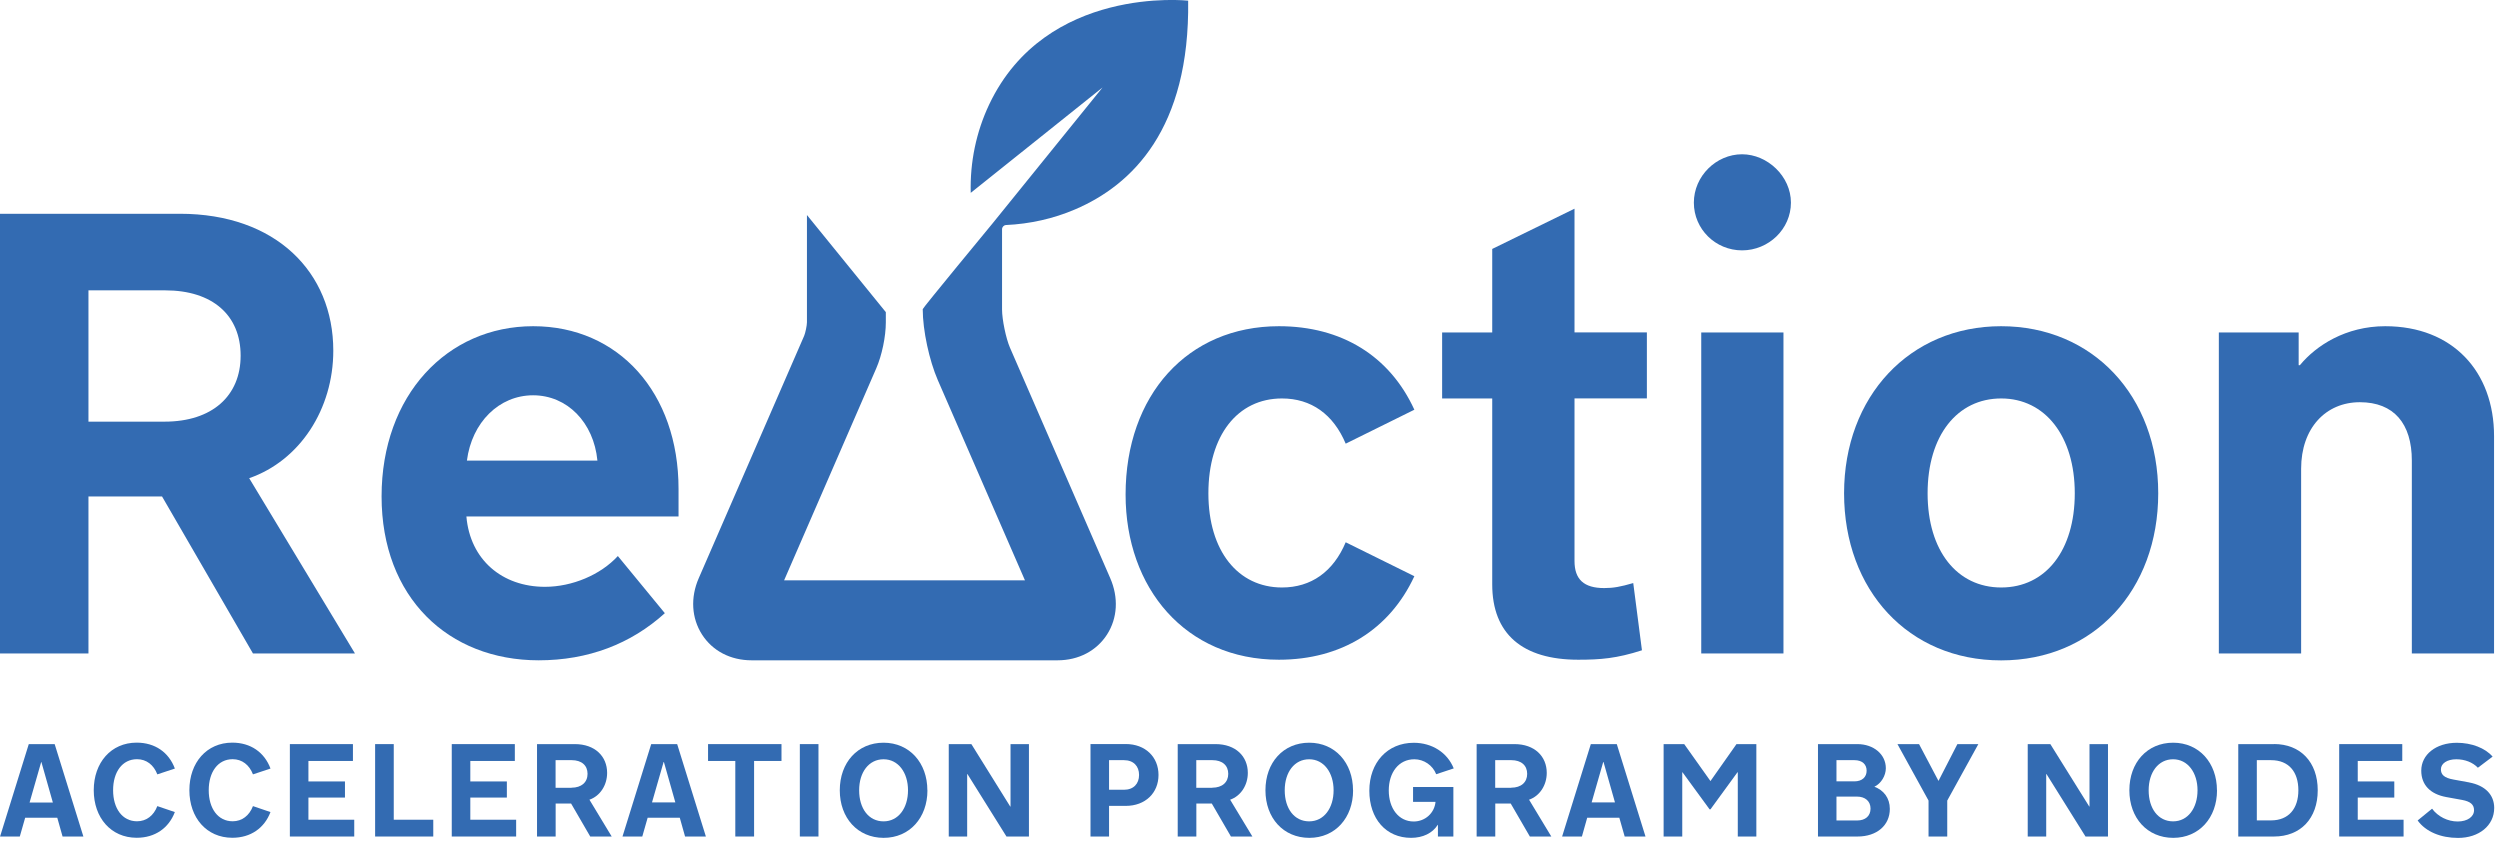 <svg width="293" height="99" viewBox="0 0 293 99" fill="none" xmlns="http://www.w3.org/2000/svg">
<g clip-path="url(#clip0_0_10)">
<path d="M204.17 18.081C201.128 18.081 198.52 20.652 198.52 23.751C198.52 26.849 201.052 29.343 204.17 29.343C207.289 29.343 209.897 26.84 209.897 23.751C209.897 20.661 207.144 18.081 204.17 18.081Z" fill="#336BB2"/>
<path d="M62.48 38.232C52.402 38.232 44.721 46.328 44.721 58.177C44.721 70.026 52.547 77.388 63.134 77.388C68.929 77.388 73.934 75.472 77.919 71.865L72.413 65.168C70.382 67.377 67.051 68.775 63.865 68.775C58.86 68.775 55.096 65.608 54.662 60.533H79.525V57.297C79.525 46.034 72.498 38.232 62.497 38.232H62.48ZM54.722 53.983C55.3 49.495 58.495 46.328 62.48 46.328C66.465 46.328 69.583 49.495 70.017 53.983H54.722Z" fill="#336BB2"/>
<path d="M39.062 41.097C39.062 31.898 32.323 25.054 21.09 25.054H0V76.585H10.367V58.185H18.991L29.647 76.585H41.602L29.205 56.045C35.144 53.983 39.062 47.95 39.062 41.097ZM19.28 49.417H10.367V34.029H19.357C24.939 34.029 28.202 36.972 28.202 41.684C28.202 46.396 24.871 49.417 19.289 49.417H19.28Z" fill="#336BB2"/>
<path d="M252.944 57.815C252.944 46.405 245.263 38.232 234.531 38.232C223.799 38.232 216.126 46.474 216.126 57.815C216.126 69.155 223.663 77.397 234.531 77.397C245.399 77.397 252.944 69.155 252.944 57.815ZM234.539 68.853C229.39 68.853 225.915 64.581 225.915 57.815C225.915 51.048 229.39 46.699 234.539 46.699C239.689 46.699 243.164 51.117 243.164 57.815C243.164 64.512 239.757 68.853 234.539 68.853Z" fill="#336BB2"/>
<path d="M209.022 38.966H199.386V76.585H209.022V38.966Z" fill="#336BB2"/>
<path d="M260.048 38.966V76.585H269.692V54.941C269.692 50.16 272.59 47.139 276.575 47.139C280.56 47.139 282.667 49.642 282.667 53.983V76.585H292.303V51.117C292.303 43.54 287.443 38.232 279.549 38.232C274.909 38.232 271.434 40.511 269.548 42.798H269.403V38.966H260.056H260.048Z" fill="#336BB2"/>
<path d="M174.889 29.179V38.966H169.017V46.699H174.889V68.49C174.889 74.307 178.441 77.319 184.967 77.319C187.575 77.319 189.462 77.172 192.436 76.214L191.416 68.335C189.895 68.775 189.096 68.922 188.009 68.922C185.621 68.922 184.533 67.895 184.533 65.754V46.69H193.014V38.957H184.533V24.459L174.898 29.171L174.889 29.179Z" fill="#336BB2"/>
<path d="M150.247 46.699C153.655 46.699 156.263 48.537 157.716 51.998L165.763 48.019C162.866 41.693 157.206 38.232 149.89 38.232C139.167 38.232 131.919 46.328 131.919 57.961C131.919 68.93 138.946 77.319 149.89 77.319C157.206 77.319 162.866 73.789 165.763 67.532L157.716 63.554C156.263 67.014 153.655 68.853 150.247 68.853C145.098 68.853 141.623 64.581 141.623 57.815C141.623 51.048 145.03 46.699 150.247 46.699Z" fill="#336BB2"/>
<path d="M94.574 37.775C94.574 38.138 94.387 39.044 94.242 39.372L81.896 67.757C80.902 70.035 81.046 72.443 82.278 74.368C83.51 76.292 85.626 77.388 88.082 77.388H123.948C126.404 77.388 128.511 76.284 129.744 74.368C130.976 72.443 131.112 70.035 130.117 67.757L118.366 40.744C117.898 39.665 117.44 37.447 117.44 36.273C117.44 36.273 117.44 30.094 117.44 26.866C117.44 26.608 117.644 26.392 117.898 26.374C120.686 26.245 123.439 25.641 126.013 24.536C132.692 21.68 139.456 15.095 139.252 0.078C139.252 0.078 122.58 -1.778 115.936 12.238C114.406 15.466 113.675 19.021 113.769 22.603L129.217 10.253L116.326 26.185C116.326 26.185 108.076 36.178 108.144 36.23C108.144 38.733 108.917 42.263 109.911 44.55L120.125 68.016H91.897L102.697 43.169C103.36 41.65 103.819 39.441 103.819 37.784V36.584L94.574 25.201V30.629V32.934C94.582 33.658 94.574 34.392 94.574 34.556V37.784V37.775Z" fill="#336BB2"/>
<path d="M186.445 87.209L183.08 98.04H185.4L186.02 95.839H189.785L190.413 98.04H192.852L189.487 87.209H186.454H186.445ZM186.539 94.044L187.898 89.306H187.932L189.275 94.044H186.547H186.539Z" fill="#336BB2"/>
<path d="M108.687 92.621C108.687 89.419 106.597 87.045 103.555 87.045C100.513 87.045 98.423 89.367 98.423 92.621C98.423 95.874 100.522 98.187 103.555 98.196H103.564C106.606 98.196 108.696 95.84 108.696 92.621H108.687ZM100.692 92.621C100.692 90.498 101.83 88.987 103.555 88.987C105.28 88.987 106.419 90.549 106.419 92.621C106.419 94.692 105.306 96.263 103.555 96.263C101.805 96.263 100.692 94.761 100.692 92.621Z" fill="#336BB2"/>
<path d="M168.508 96.677H168.525V98.04H170.335V92.24H165.61V93.975H168.244C168.125 95.278 167.038 96.279 165.687 96.279C163.919 96.279 162.764 94.743 162.764 92.638C162.764 90.532 163.936 88.987 165.763 88.987C166.876 88.987 167.913 89.686 168.321 90.739L170.377 90.057C169.629 88.201 167.836 87.054 165.695 87.054C162.602 87.054 160.486 89.375 160.486 92.672C160.486 95.969 162.449 98.195 165.372 98.195H165.381C166.749 98.195 167.887 97.652 168.499 96.677H168.508Z" fill="#336BB2"/>
<path d="M158.574 92.621C158.574 89.419 156.484 87.045 153.442 87.045C150.4 87.045 148.31 89.367 148.31 92.621C148.31 95.874 150.409 98.187 153.442 98.196H153.451C156.493 98.196 158.583 95.84 158.583 92.621H158.574ZM150.57 92.621C150.57 90.498 151.709 88.987 153.434 88.987C155.159 88.987 156.297 90.549 156.297 92.621C156.297 94.692 155.184 96.263 153.434 96.263C151.683 96.263 150.57 94.761 150.57 92.621Z" fill="#336BB2"/>
<path d="M60.339 89.185V87.209H52.946V98.04H60.492V96.072H55.121V93.475H59.404V91.585H55.121V89.185H60.339Z" fill="#336BB2"/>
<path d="M43.964 98.04H50.779V96.072H46.148V87.209H43.964V98.04Z" fill="#336BB2"/>
<path d="M181.279 90.583C181.279 88.65 179.86 87.209 177.498 87.209H173.062V98.04H175.246V94.174H177.056L179.299 98.04H181.814L179.206 93.725C180.455 93.293 181.279 92.025 181.279 90.583ZM177.115 92.327H175.237V89.09H177.124C178.296 89.09 178.985 89.712 178.985 90.696C178.985 91.68 178.288 92.318 177.107 92.318L177.115 92.327Z" fill="#336BB2"/>
<path d="M266.506 87.209H262.325V98.04H266.506C269.633 98.04 271.638 95.917 271.638 92.621C271.638 89.324 269.624 87.201 266.506 87.201V87.209ZM266.166 96.15H264.5V89.091H266.166C268.265 89.091 269.369 90.48 269.369 92.621C269.369 94.761 268.239 96.15 266.166 96.15Z" fill="#336BB2"/>
<path d="M244.863 94.528L240.3 87.209H237.649V98.04H239.816V90.722H239.85L244.421 98.04H247.056V87.209H244.889V94.528H244.863Z" fill="#336BB2"/>
<path d="M228.217 98.04V93.828L231.863 87.209H229.407L227.198 91.507H227.181L224.912 87.209H222.38L226.025 93.828V98.04H228.217Z" fill="#336BB2"/>
<path d="M194.976 87.209V98.04H197.16V90.506H197.186L200.364 94.855H200.466L203.635 90.506H203.669V98.04H205.844V87.209H203.516L200.466 91.541L197.39 87.209H194.976Z" fill="#336BB2"/>
<path d="M71.155 90.583C71.155 88.65 69.736 87.209 67.374 87.209H62.939V98.04H65.122V94.174H66.932L69.176 98.04H71.691L69.082 93.725C70.331 93.293 71.155 92.025 71.155 90.583ZM66.992 92.327H65.114V89.09H67C68.173 89.09 68.861 89.712 68.861 90.696C68.861 91.68 68.156 92.318 66.983 92.318L66.992 92.327Z" fill="#336BB2"/>
<path d="M281.546 89.185V87.209H274.153V98.04H281.699V96.072H276.328V93.475H280.611V91.585H276.328V89.185H281.546Z" fill="#336BB2"/>
<path d="M76.322 87.209L72.957 98.04H75.276L75.905 95.839H79.67L80.29 98.04H82.729L79.364 87.209H76.33H76.322ZM76.415 94.044L77.775 89.306H77.809L79.151 94.044H76.424H76.415Z" fill="#336BB2"/>
<path d="M41.364 89.185V87.209H33.972V98.04H41.517V96.072H36.147V93.475H40.43V91.585H36.147V89.185H41.364Z" fill="#336BB2"/>
<path d="M289.38 91.697L287.579 91.369C286.423 91.17 286.075 90.765 286.075 90.161C286.075 89.479 286.805 88.987 287.876 88.987C288.879 88.987 289.796 89.341 290.408 89.979L292.133 88.676C291.266 87.666 289.66 87.054 287.944 87.054C285.471 87.054 283.772 88.46 283.772 90.316C283.772 91.99 284.826 93.069 286.695 93.414L288.556 93.751C289.533 93.932 289.958 94.294 289.958 94.959C289.958 95.719 289.185 96.279 288.038 96.279C286.89 96.279 285.735 95.719 285.038 94.778L283.347 96.159C284.307 97.488 286.075 98.204 288.08 98.204H288.089C290.527 98.204 292.32 96.763 292.32 94.692C292.32 93.147 291.266 92.059 289.397 91.705L289.38 91.697Z" fill="#336BB2"/>
<path d="M20.495 95.175L18.439 94.476C18.014 95.589 17.156 96.254 16.06 96.254C14.335 96.254 13.256 94.752 13.256 92.612C13.256 90.472 14.335 88.978 16.06 88.978C17.156 88.978 18.014 89.643 18.439 90.756L20.495 90.075C19.781 88.167 18.167 87.037 16.017 87.037C13.018 87.037 10.987 89.375 10.987 92.612C10.987 95.848 13.009 98.178 16.009 98.187H16.017C18.167 98.187 19.781 97.056 20.495 95.166V95.175Z" fill="#336BB2"/>
<path d="M2.32 98.04L2.949 95.839H6.713L7.333 98.04H9.772L6.407 87.209H3.373L0.008 98.04H2.328H2.32ZM4.818 89.315H4.852L6.194 94.053H3.467L4.826 89.315H4.818Z" fill="#336BB2"/>
<path d="M88.379 98.04V89.185H91.591V87.209H82.984V89.185H86.178V98.04H88.379Z" fill="#336BB2"/>
<path d="M213.058 98.04H217.706C219.975 98.04 221.488 96.728 221.488 94.804C221.488 93.518 220.757 92.603 219.678 92.206C220.485 91.818 221.02 90.894 221.02 90.04C221.02 88.4 219.584 87.209 217.681 87.209H213.067V98.04H213.058ZM215.234 89.09H217.332C218.276 89.09 218.769 89.6 218.769 90.325C218.769 91.049 218.267 91.576 217.332 91.576H215.234V89.082V89.09ZM215.234 93.362H217.655C218.582 93.362 219.227 93.889 219.227 94.769C219.227 95.649 218.599 96.159 217.672 96.159H215.234V93.354V93.362Z" fill="#336BB2"/>
<path d="M259.827 92.621C259.827 89.419 257.737 87.045 254.695 87.045C251.653 87.045 249.562 89.367 249.562 92.621C249.562 95.874 251.661 98.187 254.695 98.196H254.703C257.745 98.196 259.835 95.84 259.835 92.621H259.827ZM251.823 92.621C251.823 90.498 252.97 88.987 254.686 88.987C256.403 88.987 257.55 90.549 257.55 92.621C257.55 94.692 256.437 96.263 254.686 96.263C252.936 96.263 251.823 94.761 251.823 92.621Z" fill="#336BB2"/>
<path d="M118.4 94.528L113.845 87.209H111.194V98.04H113.352V90.722H113.386L117.958 98.04H120.592V87.209H118.434V94.528H118.4Z" fill="#336BB2"/>
<path d="M95.925 87.209H93.741V98.04H95.925V87.209Z" fill="#336BB2"/>
<path d="M127.806 87.209V98.04H129.981V94.45H131.936C134.239 94.45 135.777 92.931 135.777 90.825C135.777 88.72 134.239 87.201 131.936 87.201H127.806V87.209ZM133.499 90.825C133.499 91.861 132.845 92.56 131.732 92.56H129.981V89.091H131.732C132.845 89.091 133.499 89.79 133.499 90.825Z" fill="#336BB2"/>
<path d="M146.245 90.583C146.245 88.65 144.826 87.209 142.464 87.209H138.028V98.04H140.212V94.174H142.022L144.265 98.04H146.78L144.172 93.725C145.421 93.293 146.245 92.025 146.245 90.583ZM142.081 92.327H140.204V89.09H142.09C143.263 89.09 143.951 89.712 143.951 90.696C143.951 91.68 143.254 92.318 142.073 92.318L142.081 92.327Z" fill="#336BB2"/>
<path d="M31.703 95.175L29.647 94.476C29.222 95.589 28.364 96.254 27.267 96.254C25.543 96.254 24.463 94.752 24.463 92.612C24.463 90.472 25.543 88.978 27.267 88.978C28.364 88.978 29.222 89.643 29.647 90.756L31.703 90.075C30.989 88.167 29.375 87.037 27.225 87.037C24.226 87.037 22.195 89.375 22.195 92.612C22.195 95.848 24.217 98.178 27.216 98.187H27.225C29.375 98.187 30.989 97.056 31.703 95.166V95.175Z" fill="#336BB2"/>
</g>
<defs>
<clipPath id="clip0_0_10">
<rect width="292.303" height="98.196" fill="white"/>
</clipPath>
</defs>
</svg>
